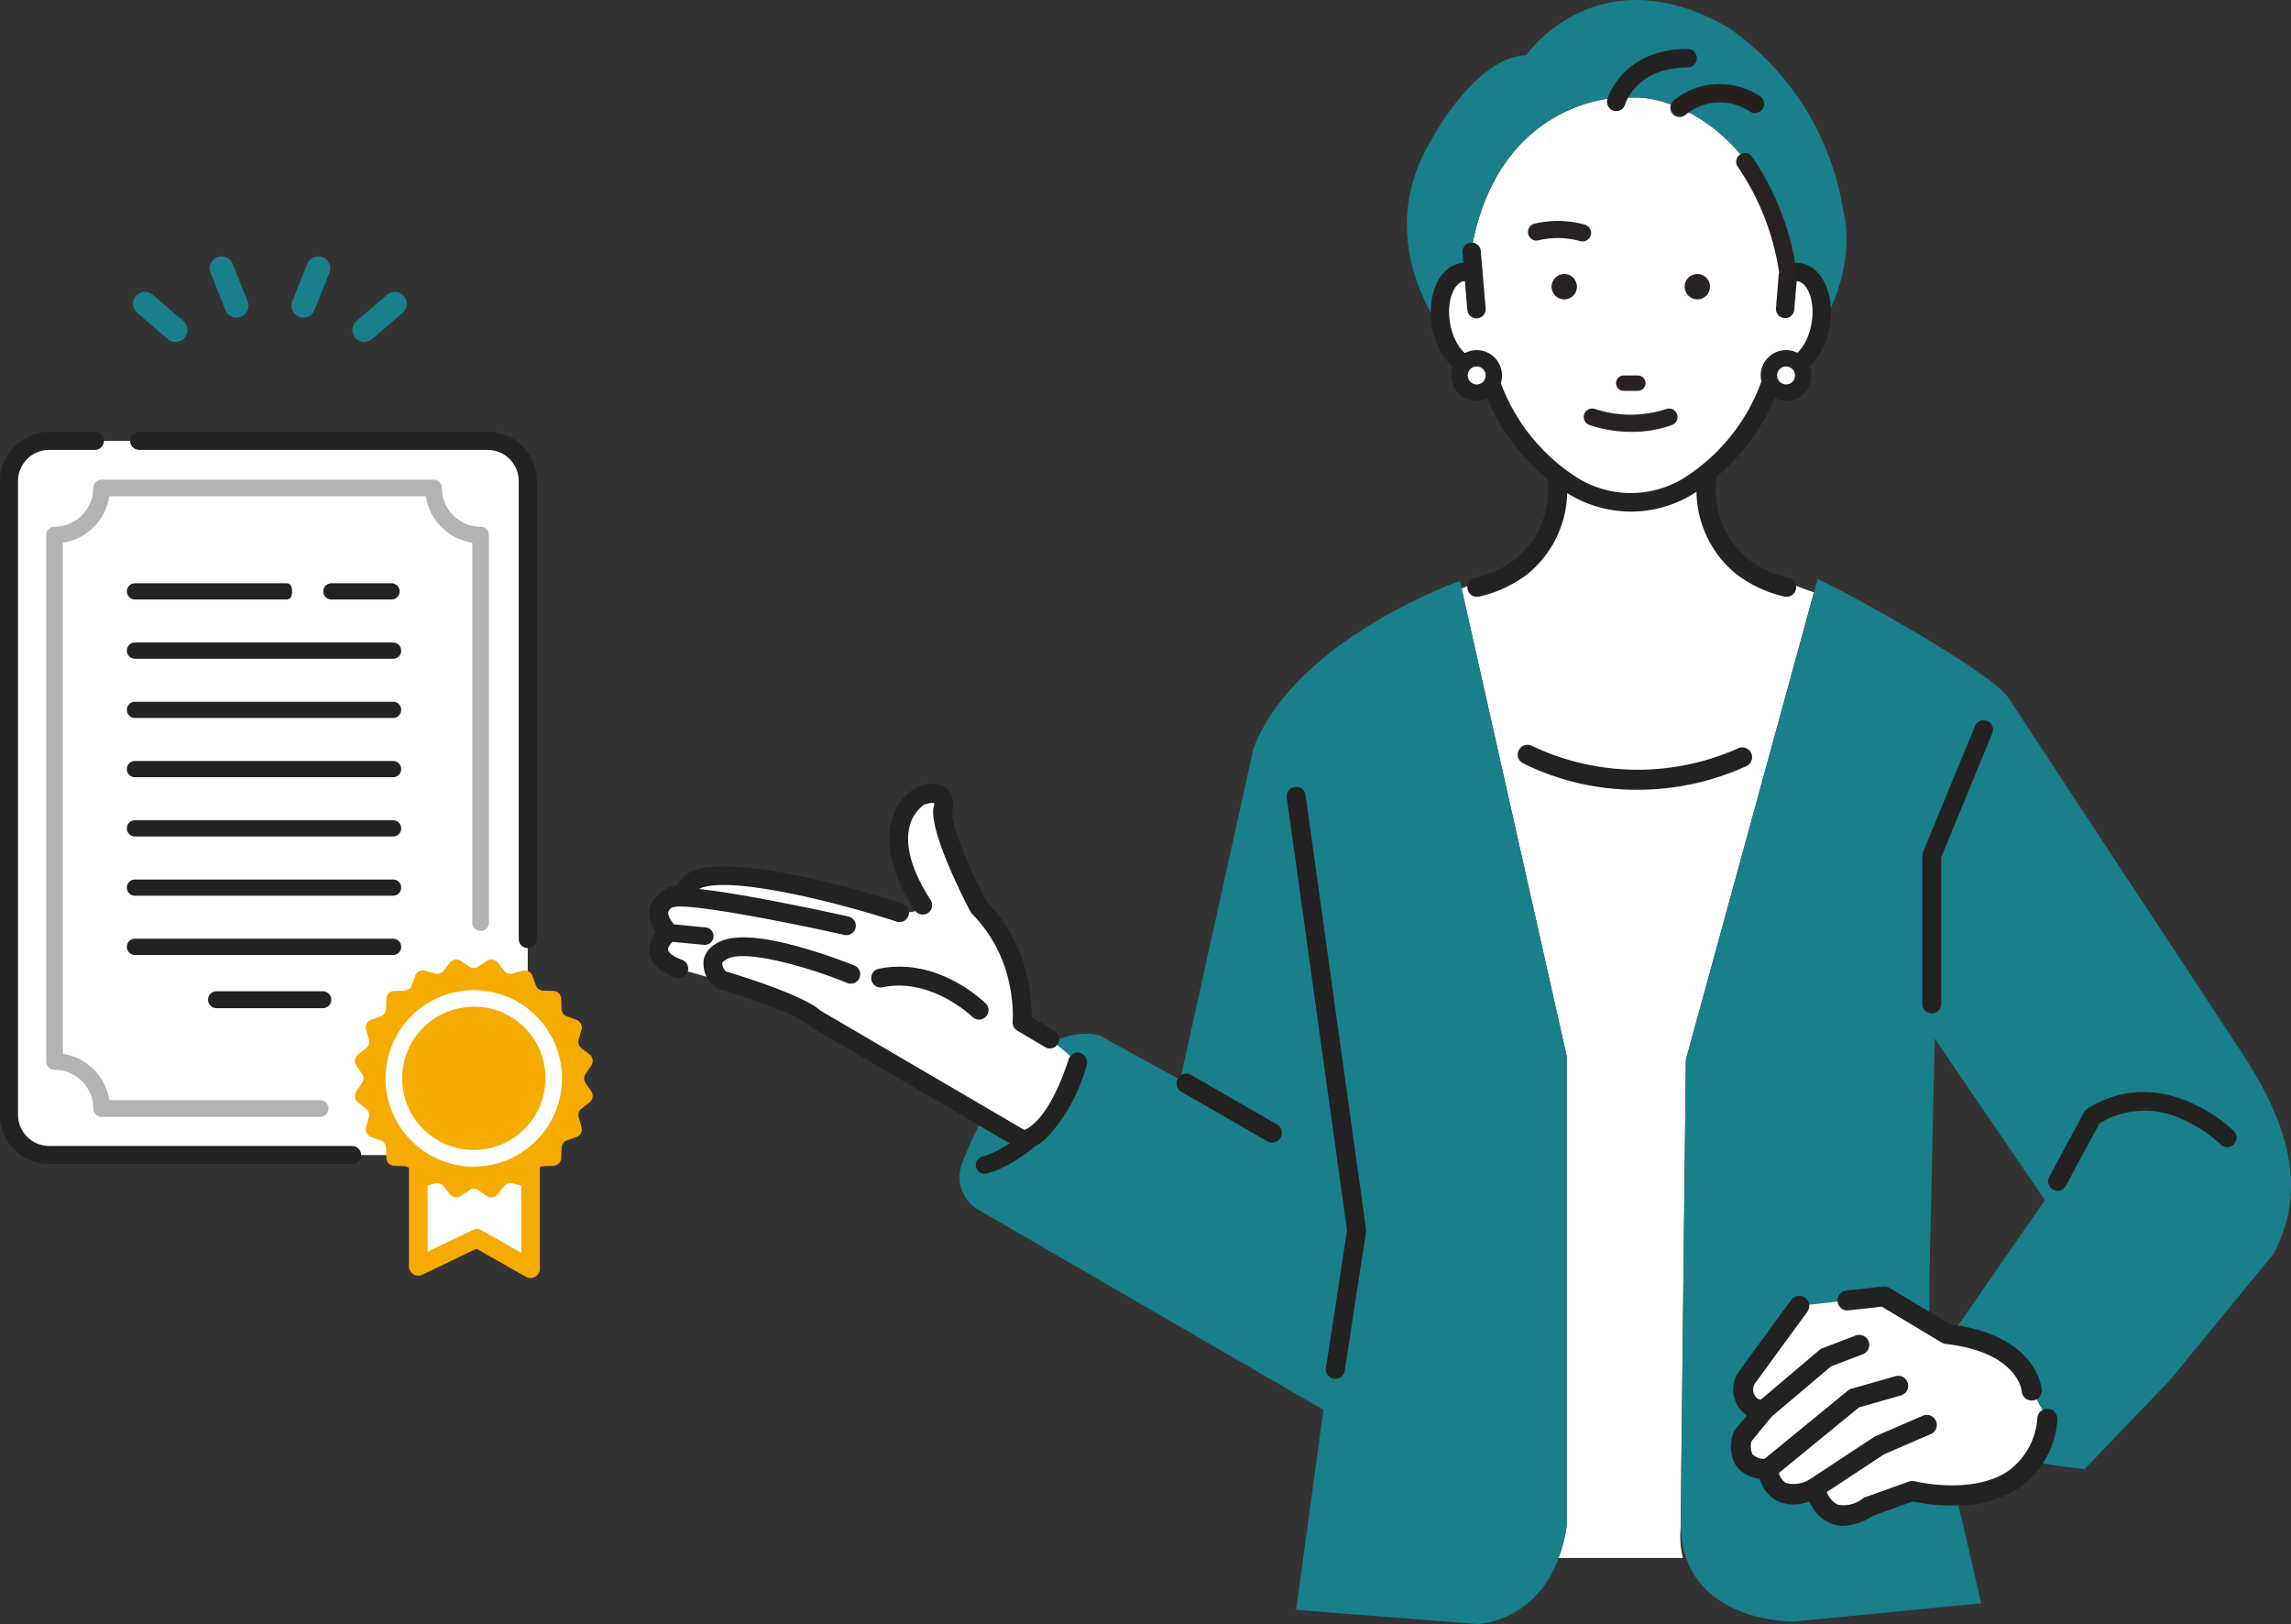 <svg id="グループ_3589" data-name="グループ 3589" xmlns="http://www.w3.org/2000/svg" xmlns:xlink="http://www.w3.org/1999/xlink" width="169.295" height="120" viewBox="0 0 169.295 120">
  <rect x="0" y="0" width="169.295" height="120" fill="#333333" stroke="none"/>
  <defs>
    <clipPath id="clip-path">
      <rect id="長方形_13745" data-name="長方形 13745" width="169.295" height="120" fill="none"/>
    </clipPath>
  </defs>
  <g id="グループ_3589-2" data-name="グループ 3589" clip-path="url(#clip-path)">
    <path id="パス_12717" data-name="パス 12717" d="M41.257,195.43H5.89a2.964,2.964,0,0,1-2.964-2.964V145.627a2.964,2.964,0,0,1,2.964-2.964h32.4a2.964,2.964,0,0,1,2.964,2.964Z" transform="translate(-2.258 -110.084)" fill="#fff"/>
    <path id="パス_12718" data-name="パス 12718" d="M26.015,192.5H3.632a2.3,2.3,0,0,1-2.3-2.3V143.37a2.3,2.3,0,0,1,2.3-2.3H7.008a.668.668,0,1,0,0-1.336H3.632A3.636,3.636,0,0,0,0,143.37v46.839a3.636,3.636,0,0,0,3.633,3.632H26.015a.668.668,0,0,0,0-1.336" transform="translate(0.001 -107.827)" fill="#222"/>
    <path id="パス_12719" data-name="パス 12719" d="M71.7,178.005a.614.614,0,0,1-.614-.614V143.554a2.353,2.353,0,0,0-2.35-2.35H42.993a.614.614,0,1,1,0-1.227H68.737a3.582,3.582,0,0,1,3.578,3.578v33.838a.613.613,0,0,1-.614.614" transform="translate(-32.701 -108.011)" fill="#222"/>
    <path id="パス_12720" data-name="パス 12720" d="M71.517,177.876a.669.669,0,0,1-.668-.668V143.37a2.3,2.3,0,0,0-2.3-2.3H42.809a.668.668,0,1,1,0-1.336H68.553a3.636,3.636,0,0,1,3.632,3.632v33.838a.669.669,0,0,1-.668.668M42.809,139.847a.559.559,0,1,0,0,1.119H68.553a2.407,2.407,0,0,1,2.405,2.4v33.838a.559.559,0,1,0,1.118,0V143.37a3.527,3.527,0,0,0-3.523-3.523Z" transform="translate(-32.518 -107.827)" fill="#222"/>
    <path id="パス_12721" data-name="パス 12721" d="M60.724,303.736H41.651a.6.6,0,1,0,0,1.2H60.724a.6.6,0,0,0,0-1.2" transform="translate(-31.677 -234.374)" fill="#222"/>
    <path id="パス_12722" data-name="パス 12722" d="M60.724,284.567H41.651a.6.6,0,1,0,0,1.2H60.724a.6.6,0,0,0,0-1.2" transform="translate(-31.677 -219.582)" fill="#222"/>
    <path id="パス_12723" data-name="パス 12723" d="M60.724,265.4H41.651a.6.6,0,1,0,0,1.2H60.724a.6.6,0,0,0,0-1.2" transform="translate(-31.677 -204.792)" fill="#222"/>
    <path id="パス_12724" data-name="パス 12724" d="M60.724,246.23H41.651a.6.6,0,1,0,0,1.2H60.724a.6.6,0,0,0,0-1.2" transform="translate(-31.677 -190)" fill="#222"/>
    <path id="パス_12725" data-name="パス 12725" d="M60.724,227.061H41.651a.6.6,0,1,0,0,1.2H60.724a.6.6,0,0,0,0-1.2" transform="translate(-31.677 -175.209)" fill="#222"/>
    <path id="パス_12726" data-name="パス 12726" d="M41.651,209.091H60.724a.6.6,0,0,0,0-1.2H41.651a.6.6,0,1,0,0,1.2" transform="translate(-31.677 -160.417)" fill="#222"/>
    <path id="パス_12727" data-name="パス 12727" d="M41.651,189.923H52.834c.425,0,.425-.451.425-.6s0-.6-.425-.6H41.651a.6.6,0,1,0,0,1.2" transform="translate(-31.677 -145.626)" fill="#222"/>
    <path id="パス_12728" data-name="パス 12728" d="M105.211,189.923h4.441a.6.6,0,0,0,0-1.2h-4.441a.6.6,0,0,0,0,1.2" transform="translate(-80.722 -145.626)" fill="#222"/>
    <path id="パス_12729" data-name="パス 12729" d="M75.806,320.729H67.952a.625.625,0,0,0,0,1.251h7.854a.625.625,0,1,0,0-1.251" transform="translate(-51.952 -247.486)" fill="#222"/>
    <path id="パス_12730" data-name="パス 12730" d="M135.353,357.3v11.577l4.32-2.074,3.974,2.246V356.784Z" transform="translate(-104.443 -275.307)" fill="#fff"/>
    <path id="パス_12731" data-name="パス 12731" d="M141.332,367.422a.682.682,0,0,1-.337-.089l-3.663-2.07-4,1.919a.685.685,0,0,1-.982-.618V354.987A.685.685,0,0,1,133,354.3l8.294-.518a.685.685,0,0,1,.728.684v12.268a.685.685,0,0,1-.685.685m-3.974-3.617a.687.687,0,0,1,.337.089l2.952,1.669V355.2l-6.924.433v9.844l3.338-1.6a.683.683,0,0,1,.3-.068" transform="translate(-102.128 -272.992)" fill="#f6ab00"/>
    <path id="パス_12732" data-name="パス 12732" d="M123.961,310.984l.62-.419a.6.6,0,0,1,.814.129l.46.59a.6.6,0,0,0,.643.209l.719-.207a.6.6,0,0,1,.734.374l.255.7a.6.6,0,0,0,.547.4l.748.025a.6.6,0,0,1,.583.583l.025.748a.6.6,0,0,0,.4.547l.7.255a.6.6,0,0,1,.374.734l-.207.719a.6.6,0,0,0,.209.643l.59.46a.6.6,0,0,1,.129.814l-.419.62a.6.6,0,0,0,0,.676l.419.62a.6.6,0,0,1-.129.814l-.59.46a.6.6,0,0,0-.209.643l.207.719a.6.6,0,0,1-.374.734l-.7.255a.6.6,0,0,0-.4.547l-.025.748a.6.6,0,0,1-.583.583l-.748.025a.6.6,0,0,0-.547.4l-.255.7a.6.6,0,0,1-.734.374L126.5,327a.6.6,0,0,0-.643.209l-.46.59a.6.6,0,0,1-.814.129l-.62-.419a.6.6,0,0,0-.676,0l-.62.419a.6.6,0,0,1-.814-.129l-.46-.59a.6.6,0,0,0-.643-.209l-.719.207a.6.6,0,0,1-.734-.374l-.255-.7a.6.6,0,0,0-.547-.4l-.748-.025a.6.6,0,0,1-.583-.583l-.025-.748a.6.6,0,0,0-.4-.547l-.7-.255a.6.6,0,0,1-.374-.734l.207-.719a.6.6,0,0,0-.209-.643l-.59-.46a.6.6,0,0,1-.129-.814l.419-.62a.6.6,0,0,0,0-.676l-.419-.62a.6.6,0,0,1,.129-.814l.59-.46a.6.6,0,0,0,.209-.643l-.207-.719a.6.6,0,0,1,.374-.734l.7-.255a.6.6,0,0,0,.4-.547l.025-.748a.6.6,0,0,1,.583-.583l.748-.025a.6.6,0,0,0,.547-.4l.255-.7a.6.6,0,0,1,.734-.374l.719.207a.6.6,0,0,0,.643-.209l.46-.59a.6.6,0,0,1,.814-.129l.62.419a.6.6,0,0,0,.676,0" transform="translate(-88.613 -239.563)" fill="#f6ab00"/>
    <path id="パス_12733" data-name="パス 12733" d="M131.28,333.423A6.519,6.519,0,1,1,137.8,326.9a6.527,6.527,0,0,1-6.519,6.519m0-11.811a5.292,5.292,0,1,0,5.292,5.292,5.25,5.25,0,0,0-5.292-5.292" transform="translate(-96.27 -247.221)" fill="#fff"/>
    <path id="パス_12734" data-name="パス 12734" d="M35.2,202.28H19.051a.615.615,0,0,1-.615-.615,2.865,2.865,0,0,0-2.862-2.862.615.615,0,0,1-.615-.615v-38.9a.615.615,0,0,1,.615-.615,2.866,2.866,0,0,0,2.862-2.862.615.615,0,0,1,.615-.615H43.581a.615.615,0,0,1,.615.615,2.865,2.865,0,0,0,2.862,2.862.615.615,0,0,1,.615.615v28.638a.615.615,0,1,1-1.23,0V159.856a4.1,4.1,0,0,1-3.431-3.431H19.62a4.1,4.1,0,0,1-3.431,3.431v37.762a4.1,4.1,0,0,1,3.431,3.431H35.2a.615.615,0,0,1,0,1.23" transform="translate(-11.543 -119.754)" fill="#b3b3b3"/>
    <path id="パス_12735" data-name="パス 12735" d="M69.813,87.481a.882.882,0,0,1-.819-.555l-1.1-2.76a.882.882,0,1,1,1.638-.655l1.1,2.76a.883.883,0,0,1-.819,1.21" transform="translate(-52.337 -64.012)" fill="#197f8b"/>
    <path id="パス_12736" data-name="パス 12736" d="M46.2,98.131a.878.878,0,0,1-.574-.213l-2.256-1.936a.882.882,0,1,1,1.15-1.339l2.256,1.936a.882.882,0,0,1-.575,1.552" transform="translate(-33.232 -72.866)" fill="#197f8b"/>
    <path id="パス_12737" data-name="パス 12737" d="M95.194,87.481a.883.883,0,0,1-.819-1.21l1.1-2.76a.882.882,0,1,1,1.638.655l-1.1,2.76a.882.882,0,0,1-.819.555" transform="translate(-72.774 -64.012)" fill="#197f8b"/>
    <path id="パス_12738" data-name="パス 12738" d="M114.913,98.131a.882.882,0,0,1-.575-1.552l2.256-1.936a.882.882,0,1,1,1.15,1.339l-2.256,1.936a.878.878,0,0,1-.574.213" transform="translate(-87.99 -72.866)" fill="#197f8b"/>
    <path id="パス_12739" data-name="パス 12739" d="M517.244,133.489a9.327,9.327,0,0,1-2.912-.406.683.683,0,0,1,.458-1.286,9.941,9.941,0,0,0,5.206-.019.683.683,0,1,1,.331,1.324,12.708,12.708,0,0,1-3.083.387" transform="translate(-396.528 -101.668)" fill="#222"/>
    <path id="パス_12740" data-name="パス 12740" d="M490.778,51.2a1.438,1.438,0,0,0,.526.209c1.2.2,2.433-1.2,2.759-3.132s-.382-3.662-1.579-3.864a1.493,1.493,0,0,0-.827.109c-1-9.7-8.169-13.254-11.622-13.008-1.926-.193-9.779.8-11.721,10.927l.1,2.081a1.5,1.5,0,0,0-.827-.109c-1.2.2-1.9,1.933-1.579,3.864s1.561,3.334,2.758,3.132a1.436,1.436,0,0,0,.527-.209,14.9,14.9,0,0,0,5.421,8.282l-.077,1.878a5.249,5.249,0,0,1-1.43,3.437,11.731,11.731,0,0,1-1.042.947,39.4,39.4,0,0,1-4.636,2.036l7.768,34.56v34.719a10.38,10.38,0,0,1-.613,2.354h9.2a6.892,6.892,0,0,1-.167-2.223l.388-34.586,9.465-34.536a48.836,48.836,0,0,1-5.552-2.322,11.728,11.728,0,0,1-1.042-.947,5.248,5.248,0,0,1-1.43-3.437l-.08-1.964a14.912,14.912,0,0,0,5.309-8.2" transform="translate(-359.527 -24.299)" fill="#fff"/>
    <path id="パス_12741" data-name="パス 12741" d="M475.654,117.995a1.483,1.483,0,0,1-.8-.1,27.644,27.644,0,0,0,2.093,2.182,14.509,14.509,0,0,1-.767-2.293,1.434,1.434,0,0,1-.527.209" transform="translate(-366.416 -90.888)" fill="#197f8b"/>
    <path id="パス_12742" data-name="パス 12742" d="M457.765,23.974c-.325-1.931.382-3.662,1.579-3.864a1.5,1.5,0,0,1,.828.109l-.1-2.081c1.941-10.125,9.795-11.12,11.721-10.927,3.454-.246,10.62,3.309,11.622,13.008a1.494,1.494,0,0,1,.827-.109c1.2.2,1.9,1.933,1.579,3.864q-.032.186-.074.364c2.964-4.961,1.735-8.838,1.735-8.838a20.279,20.279,0,0,0-8.49-13.467c-9.662-5.563-14.932,2.049-14.932,2.049-3.806.146-7.026,6.295-7.026,6.295-3.22,5.415-1.574,10.5.877,14.234a5.691,5.691,0,0,1-.147-.637" transform="translate(-351.285 0)" fill="#197f8b"/>
    <path id="パス_12743" data-name="パス 12743" d="M573,117.995a1.435,1.435,0,0,1-.526-.209,14.413,14.413,0,0,1-.673,2.066,23.271,23.271,0,0,0,1.9-1.915,1.457,1.457,0,0,1-.7.058" transform="translate(-441.224 -90.888)" fill="#197f8b"/>
    <path id="パス_12744" data-name="パス 12744" d="M490.3,80.067h0a2.063,2.063,0,0,0-.4-.027.047.047,0,0,0-.026.008l-1.171.765a.049.049,0,0,0-.022.037l-.211,2.566a.678.678,0,0,0,1.351.111L490,81.4a.67.67,0,0,1,.079.007c.709.12,1.3,1.416,1.024,3.083s-1.269,2.7-1.976,2.577a.766.766,0,0,1-.279-.114.677.677,0,0,0-1.021.415,14.1,14.1,0,0,1-6.324,8.68,7.507,7.507,0,0,1-7.513,0,14.093,14.093,0,0,1-6.332-8.684.679.679,0,0,0-.4-.47.689.689,0,0,0-.618.055.753.753,0,0,1-.276.113c-.7.117-1.7-.911-1.978-2.577s.313-2.963,1.021-3.083a.646.646,0,0,1,.077-.008l.181,2.131a.681.681,0,0,0,.675.622l.056,0a.68.68,0,0,0,.62-.732l-.216-2.554a.591.591,0,0,0,0-.061l-.142-1.612a.678.678,0,1,0-1.351.112l.063.746a1.761,1.761,0,0,0-.186.021c-1.591.269-2.528,2.309-2.135,4.645.389,2.308,1.919,3.919,3.49,3.7a15.4,15.4,0,0,0,6.736,8.791,8.96,8.96,0,0,0,4.508,1.225,8.762,8.762,0,0,0,4.4-1.207l.012-.007a15.421,15.421,0,0,0,6.752-8.8c1.573.226,3.1-1.387,3.49-3.7.393-2.336-.545-4.376-2.136-4.645" transform="translate(-357.234 -60.625)" fill="#222"/>
    <path id="パス_12745" data-name="パス 12745" d="M547.009,89.6a.935.935,0,1,1-.934-.935.935.935,0,0,1,.934.935" transform="translate(-420.649 -68.415)" fill="#282322"/>
    <path id="パス_12746" data-name="パス 12746" d="M503.951,89.6a.935.935,0,1,1-.935-.935.935.935,0,0,1,.935.935" transform="translate(-387.424 -68.415)" fill="#282322"/>
    <path id="パス_12747" data-name="パス 12747" d="M498.745,73.137a.572.572,0,0,1-.172-.027,6.192,6.192,0,0,0-3.063-.062.569.569,0,0,1-.292-1.1,7.268,7.268,0,0,1,3.7.077.569.569,0,0,1-.173,1.111" transform="translate(-381.802 -55.359)" fill="#282322"/>
    <path id="パス_12748" data-name="パス 12748" d="M498.528,72.987a.619.619,0,0,1-.192-.03,6.083,6.083,0,0,0-3.027-.061.633.633,0,1,1-.325-1.223,7.361,7.361,0,0,1,3.736.078.633.633,0,0,1-.192,1.236m-1.875-.385a6.3,6.3,0,0,1,1.723.234.509.509,0,0,0,.153.024.505.505,0,0,0,.154-.986,7.225,7.225,0,0,0-3.664-.076.5.5,0,0,0,.259.976,5.361,5.361,0,0,1,1.376-.171" transform="translate(-381.585 -55.145)" fill="#282322"/>
    <path id="パス_12749" data-name="パス 12749" d="M524.548,121.5h-1.039a.569.569,0,0,0,0,1.138h1.039a.569.569,0,1,0,0-1.138" transform="translate(-403.52 -93.758)" fill="#282322"/>
    <path id="パス_12750" data-name="パス 12750" d="M518.568,132.21a8.419,8.419,0,0,1-5.236,0,.627.627,0,0,0-.44,1.175,9.709,9.709,0,0,0,3.143.511,8.593,8.593,0,0,0,2.965-.507.627.627,0,1,0-.432-1.178" transform="translate(-395.452 -101.986)" fill="#282322"/>
    <path id="パス_12751" data-name="パス 12751" d="M474.825,117.2a1.267,1.267,0,1,1-1.267-1.267,1.267,1.267,0,0,1,1.267,1.267" transform="translate(-364.437 -89.458)" fill="#fff"/>
    <path id="パス_12752" data-name="パス 12752" d="M471.517,113.288a1.871,1.871,0,1,0,1.871,1.871,1.873,1.873,0,0,0-1.871-1.871m.663,1.871a.663.663,0,1,1-.663-.663.664.664,0,0,1,.663.663" transform="translate(-362.396 -87.417)" fill="#222"/>
    <path id="パス_12753" data-name="パス 12753" d="M574.933,117.2a1.267,1.267,0,1,1-1.267-1.267,1.267,1.267,0,0,1,1.267,1.267" transform="translate(-441.684 -89.458)" fill="#fff"/>
    <path id="パス_12754" data-name="パス 12754" d="M571.625,113.287a1.871,1.871,0,1,0,1.871,1.871,1.873,1.873,0,0,0-1.871-1.871m0,2.534a.663.663,0,1,1,.663-.663.663.663,0,0,1-.663.663" transform="translate(-439.643 -87.416)" fill="#222"/>
    <path id="パス_12755" data-name="パス 12755" d="M481.443,151.707a.71.71,0,0,0-.65.763,6.607,6.607,0,0,1-2.266,5.832l-.043.033a7.9,7.9,0,0,1-3.039,1.422.709.709,0,1,0,.312,1.383,9.29,9.29,0,0,0,3.622-1.705,8.018,8.018,0,0,0,2.827-7.079.709.709,0,0,0-.763-.65" transform="translate(-366.444 -117.061)" fill="#222"/>
    <path id="パス_12756" data-name="パス 12756" d="M555.842,159.758a7.843,7.843,0,0,1-3.038-1.421l-.044-.035a6.648,6.648,0,0,1-2.265-5.832.709.709,0,1,0-1.413-.113,8.016,8.016,0,0,0,2.825,7.077,9.3,9.3,0,0,0,3.624,1.707.7.7,0,0,0,.157.018.709.709,0,0,0,.155-1.4" transform="translate(-423.667 -117.061)" fill="#222"/>
    <path id="パス_12757" data-name="パス 12757" d="M541.646,29.948a.551.551,0,0,1-.378-.952,4.988,4.988,0,0,1,1.785-.984,5.341,5.341,0,0,1,4.435.618.551.551,0,0,1-.561.95,4.094,4.094,0,0,0-4.907.222.552.552,0,0,1-.375.146" transform="translate(-417.528 -21.436)" fill="#251e1c"/>
    <path id="パス_12758" data-name="パス 12758" d="M526.757,16.7a.635.635,0,0,0-.634-.634c-4.828,0-5.871,3.651-5.882,3.687a.634.634,0,1,0,1.223.334c.008-.028.807-2.753,4.658-2.753a.635.635,0,0,0,.634-.634" transform="translate(-401.42 -12.396)" fill="#222"/>
    <path id="パス_12759" data-name="パス 12759" d="M520.686,20.436a.684.684,0,0,1-.659-.863c.01-.037,1.061-3.724,5.929-3.724a.683.683,0,0,1,0,1.367c-3.8,0-4.6,2.69-4.611,2.717a.685.685,0,0,1-.659.5m5.27-4.488c-4.788,0-5.824,3.615-5.834,3.651a.585.585,0,0,0,.41.718.579.579,0,0,0,.154.021.586.586,0,0,0,.564-.431c.008-.028.828-2.79,4.706-2.79a.584.584,0,0,0,0-1.169" transform="translate(-401.253 -12.23)" fill="#222"/>
    <path id="パス_12760" data-name="パス 12760" d="M547.255,28.281a5.423,5.423,0,0,0-4.5-.626,5.1,5.1,0,0,0-1.817,1,.634.634,0,0,0,.864.927,4.018,4.018,0,0,1,4.81-.212.634.634,0,0,0,.645-1.091m.081.784a.469.469,0,0,1-.642.165,4.184,4.184,0,0,0-5.005.232.481.481,0,0,1-.662-.025.469.469,0,0,1,.022-.66,5.027,5.027,0,0,1,3.241-1.194,5.611,5.611,0,0,1,2.881.839.469.469,0,0,1,.165.642" transform="translate(-417.253 -21.157)" fill="#222"/>
    <path id="パス_12761" data-name="パス 12761" d="M541.2,29.634a.683.683,0,0,1-.468-1.18,5.091,5.091,0,0,1,1.835-1.013,5.475,5.475,0,0,1,4.543.631h0a.683.683,0,0,1-.178,1.25.677.677,0,0,1-.518-.074,3.975,3.975,0,0,0-4.751.206.683.683,0,0,1-.464.181m2.92-2.333a5.138,5.138,0,0,0-3.32,1.225.584.584,0,0,0,.8.855,4.075,4.075,0,0,1,4.868-.218.585.585,0,0,0,.6-1.006,5.725,5.725,0,0,0-2.94-.855m-2.918,2.163a.513.513,0,0,1-.357-.89,5.073,5.073,0,0,1,3.275-1.207,5.683,5.683,0,0,1,2.906.846.518.518,0,1,1-.527.892,4.137,4.137,0,0,0-4.947.226.516.516,0,0,1-.35.132m2.918-2a4.975,4.975,0,0,0-3.207,1.18.419.419,0,0,0-.019.59.431.431,0,0,0,.592.023,4.237,4.237,0,0,1,5.064-.239.42.42,0,1,0,.427-.722,5.585,5.585,0,0,0-2.856-.832m3.047,1.432h0Z" transform="translate(-417.086 -20.99)" fill="#222"/>
    <path id="パス_12762" data-name="パス 12762" d="M566.272,58.331a20,20,0,0,0-3.3-8.543.643.643,0,1,0-1.054.737A18.7,18.7,0,0,1,565,58.52a.641.641,0,0,0,.731.541.643.643,0,0,0,.542-.73" transform="translate(-433.505 -38.206)" fill="#282322"/>
    <path id="パス_12763" data-name="パス 12763" d="M499.914,244.265a18.867,18.867,0,0,1-8.539-1.977.724.724,0,0,1,.7-1.266,18.206,18.206,0,0,0,15.249.178.724.724,0,1,1,.6,1.319,19.289,19.289,0,0,1-8.009,1.747" transform="translate(-378.876 -185.911)" fill="#222"/>
    <path id="パス_12764" data-name="パス 12764" d="M332.2,200.354l-5.415,24.5-5.963-3.289s-5.752-1.9-10.156,9.459a2.8,2.8,0,0,0,1.286,3.475l25.415,14.735-2.01,14.776,13.414,1.052s5.523-.141,6.576-7.243V223.1l-7.891-35.107s-12.1,4.208-15.255,12.362" transform="translate(-239.574 -145.062)" fill="#197f8b"/>
    <path id="パス_12765" data-name="パス 12765" d="M584.613,221.333l-16.545-25.16c-1.052-1.8-12.182-7.976-14.108-8.785L544.229,222.9l-.388,34.587c.287,7.113,8.389,6.92,8.389,6.92l13.821-1.347-3.812-16.437-.018-7.418.393-17.868,8.144,11.938-7.273,10.5c1.4,8.261,4.648,8.724,10.2,9.377L580,246.569l7.662-9.336c2.94-5.554.348-10.958-3.049-15.9" transform="translate(-419.648 -144.596)" fill="#197f8b"/>
    <path id="パス_12766" data-name="パス 12766" d="M388.167,351.158l-6.359-3.661a.719.719,0,1,0-.718,1.247l6.359,3.661a.72.72,0,0,0,.718-1.247" transform="translate(-293.785 -268.067)" fill="#222"/>
    <path id="パス_12767" data-name="パス 12767" d="M242.079,274.894l-2.1-1.248a11.547,11.547,0,0,0-3.191-8.506s-2.773-5.24-2.681-7.158c0,0,.627-1.845-1.66-1.063,0,0-3.694,2.038.189,8.058,0,0,.04.635-1.771.536,0,0-15.286-4.983-15.806-1.446,0,0-3.364.531-1.195,2.942,0,0-2.531,1.965,1.78,2.967,0,0,7.782,2.164,9.025,3.36l15.369,9s2.178,0,4.055-5.761Z" transform="translate(-164.458 -198.099)" fill="#fff"/>
    <path id="パス_12768" data-name="パス 12768" d="M290.58,263.2a.7.7,0,0,0,.208-.964c-1.364-2.114-1.905-3.975-1.566-5.381a2.758,2.758,0,0,1,1.087-1.662,1.731,1.731,0,0,1,.742-.125.938.938,0,0,1-.039.328.711.711,0,0,0-.036.191c-.1,2.051,2.469,6.964,2.761,7.517a.7.7,0,0,0,.125.169,10.29,10.29,0,0,1,2.763,5.246,11.841,11.841,0,0,1,.19,1.269,9.168,9.168,0,0,1,.035,1.435.7.7,0,0,0,.338.66l2.1,1.248a.7.7,0,0,0,.713-1.2l-1.74-1.036a11.876,11.876,0,0,0-.054-1.24,13.246,13.246,0,0,0-.212-1.419,11.641,11.641,0,0,0-3.07-5.879c-1.026-1.956-2.549-5.328-2.554-6.632a1.737,1.737,0,0,0-.318-1.658c-.706-.705-1.877-.3-2.262-.173a.668.668,0,0,0-.111.049,4.113,4.113,0,0,0-1.8,2.536c-.459,1.821.126,4.012,1.738,6.511a.7.7,0,0,0,.964.208" transform="translate(-222.02 -195.734)" fill="#222"/>
    <path id="パス_12769" data-name="パス 12769" d="M212.548,287.26c-.966-.348-1.066-.672-1.076-.733-.039-.235.284-.6.466-.745a.7.7,0,0,0,.091-1.017c-.413-.458-.611-.867-.532-1.092a.7.7,0,0,1,.289-.311.705.705,0,0,0,.152-.018c1.18-.287,8.327,1.111,12.555,2.058a.7.7,0,0,0,.833-.528.7.7,0,0,0-.528-.833c-.027-.006-2.826-.632-5.792-1.194-2.512-.476-4.158-.723-5.259-.839,2.053-1.042,9.96.894,14.549,2.39a.7.7,0,1,0,.432-1.326c-1.3-.423-12.777-4.081-15.82-2.195a1.9,1.9,0,0,0-.747.82,2.8,2.8,0,0,0-1.978,1.509,2.151,2.151,0,0,0,.4,1.977,2.032,2.032,0,0,0-.488,1.561c.124.784.79,1.4,1.981,1.828a.7.7,0,0,0,.472-1.313" transform="translate(-162.102 -216.321)" fill="#222"/>
    <path id="パス_12770" data-name="パス 12770" d="M255.48,311.846a.7.7,0,0,0-.879.448c-1.362,4.182-2.826,5.061-3.277,5.236l-15.064-8.817c-1.279-1.135-5.686-2.509-7-2.9a.936.936,0,0,1-.264-.587.352.352,0,0,1,.154-.2.716.716,0,0,0,.105-.065c.525-.391,1.834-.37,3.786.06a33.783,33.783,0,0,1,5.192,1.646.7.7,0,0,0,.91-.38.7.7,0,0,0-.381-.91,40.807,40.807,0,0,0-4.148-1.4c-3.091-.849-5.1-.9-6.148-.163a1.727,1.727,0,0,0-.839,1.141,2.251,2.251,0,0,0,.695,1.91l0,0,.015.018c.01.012.024.021.035.032a.713.713,0,0,0,.061.055c.016.012.033.022.05.033a.674.674,0,0,0,.072.042c.018.009.037.016.057.023s.032.015.05.02c2.7.793,5.947,1.972,6.689,2.686a.7.7,0,0,0,.131.1l15.368,9a.7.7,0,0,0,.353.1,2.837,2.837,0,0,0,1.8-.905,12.616,12.616,0,0,0,2.921-5.337.7.7,0,0,0-.448-.879" transform="translate(-175.627 -234.036)" fill="#222"/>
    <path id="パス_12771" data-name="パス 12771" d="M282.209,312.949a.7.7,0,0,0,.3,1.362c3.631-.8,6.7,2.184,6.729,2.214a.7.7,0,0,0,.987-.985c-.145-.146-3.6-3.559-8.015-2.591" transform="translate(-217.34 -241.35)" fill="#222"/>
    <path id="パス_12772" data-name="パス 12772" d="M216.843,300.475l-.063,0-2.671-.256a.648.648,0,1,1,.124-1.29l2.671.256a.648.648,0,0,1-.061,1.293" transform="translate(-164.763 -230.66)" fill="#222"/>
    <path id="パス_12773" data-name="パス 12773" d="M316.385,364.018a.648.648,0,0,1-.13-1.283c.041-.009,2.052-.477,4.556-3.182a.648.648,0,0,1,.951.88c-2.833,3.059-5.152,3.552-5.249,3.571a.676.676,0,0,1-.128.013" transform="translate(-243.635 -277.285)" fill="#222"/>
    <path id="パス_12774" data-name="パス 12774" d="M626.778,233.055a.7.7,0,0,0-.871.456l-3.835,9.326a.7.7,0,0,0-.031.206v10.884a.7.7,0,1,0,1.395,0V243.15l3.8-9.223a.7.7,0,0,0-.46-.873" transform="translate(-479.99 -179.81)" fill="#222"/>
    <path id="パス_12775" data-name="パス 12775" d="M676.622,356.258c-.051-.053-5.228-5.219-10.865-1.695a.694.694,0,0,0-.237.248l-2.543,4.717a.7.7,0,1,0,1.212.689l2.454-4.561a6.432,6.432,0,0,1,6.126-.308,10.032,10.032,0,0,1,2.858,1.888.7.7,0,0,0,.994-.978" transform="translate(-511.507 -272.645)" fill="#222"/>
    <path id="パス_12776" data-name="パス 12776" d="M584.8,426.4s-.232-3.48-6.264-4.176l-4.64-2.784-6.264.7-3.834,5.246a1.564,1.564,0,0,0,.289,2.178,1.27,1.27,0,0,0,.993.232l-1.624,1.972s-.928,2.436,1.856,2.436c0,0,.232,3.016,3.48,1.392,0,0,.7,3.48,3.944,1.392l3.248-1.16s9.048,2.32,9.976-5.336Z" transform="translate(-434.67 -323.655)" fill="#fff"/>
    <path id="パス_12777" data-name="パス 12777" d="M583.548,427.606a.738.738,0,0,0-.823.645,5.278,5.278,0,0,1-2.144,3.938c-2.641,1.81-6.872.781-6.914.771a.734.734,0,0,0-.433.02l-3.247,1.16a.732.732,0,0,0-.152.074,2.264,2.264,0,0,1-1.871.472,1.7,1.7,0,0,1-.8-.933l4.229-2.786,3.425-1.484a.74.74,0,1,0-.588-1.357l-3.48,1.508a.771.771,0,0,0-.113.061l-4.715,3.105a2.19,2.19,0,0,1-1.794.277,1.234,1.234,0,0,1-.507-.734l5.917-4.841,3.1-.886a.739.739,0,1,0-.406-1.422l-3.248.928a.741.741,0,0,0-.265.138l-6.164,5.043a1.191,1.191,0,0,1-.891-.348,1.348,1.348,0,0,1-.053-.978l1.492-1.812,4.376-3.7,2.318-.883a.74.74,0,1,0-.527-1.382l-2.436.928a.729.729,0,0,0-.214.127l-4.334,3.668a.523.523,0,0,1-.268-.1.827.827,0,0,1-.129-1.145l3.834-5.246a.739.739,0,1,0-1.194-.873L560.7,424.8a2.3,2.3,0,0,0,.45,3.211c.036.026.072.051.109.075l-.875,1.062a.733.733,0,0,0-.12.207,2.832,2.832,0,0,0,.184,2.439,2.391,2.391,0,0,0,1.752.962,2.671,2.671,0,0,0,1.2,1.607,2.913,2.913,0,0,0,2.455.072,3.093,3.093,0,0,0,1.53,1.613,2.517,2.517,0,0,0,.989.2,4.19,4.19,0,0,0,2.185-.738l2.971-1.061a14.062,14.062,0,0,0,3.223.3,8.517,8.517,0,0,0,4.661-1.331,6.686,6.686,0,0,0,2.782-4.984.74.74,0,0,0-.645-.823" transform="translate(-432.168 -323.508)" fill="#222"/>
    <path id="パス_12778" data-name="パス 12778" d="M594.855,417.822a.727.727,0,0,0,.54.154l2.461-.273,4.426,2.656a.735.735,0,0,0,.3.1c5.271.608,5.6,3.382,5.612,3.5a.743.743,0,0,0,.736.682l.05,0a.74.74,0,0,0,.689-.787c-.011-.164-.34-4.039-6.757-4.842l-4.5-2.7a.733.733,0,0,0-.462-.1l-2.709.3a.74.74,0,0,0-.377,1.316" transform="translate(-458.795 -321.155)" fill="#222"/>
    <path id="パス_12779" data-name="パス 12779" d="M419.945,298.329a.693.693,0,0,1-.108-.008.7.7,0,0,1-.586-.8l1.562-10.156-4.457-31.987a.7.7,0,0,1,1.388-.194l4.471,32.089a.7.7,0,0,1,0,.2l-1.578,10.258a.7.7,0,0,1-.691.594" transform="translate(-321.271 -196.444)" fill="#222"/>
  </g>
</svg>
